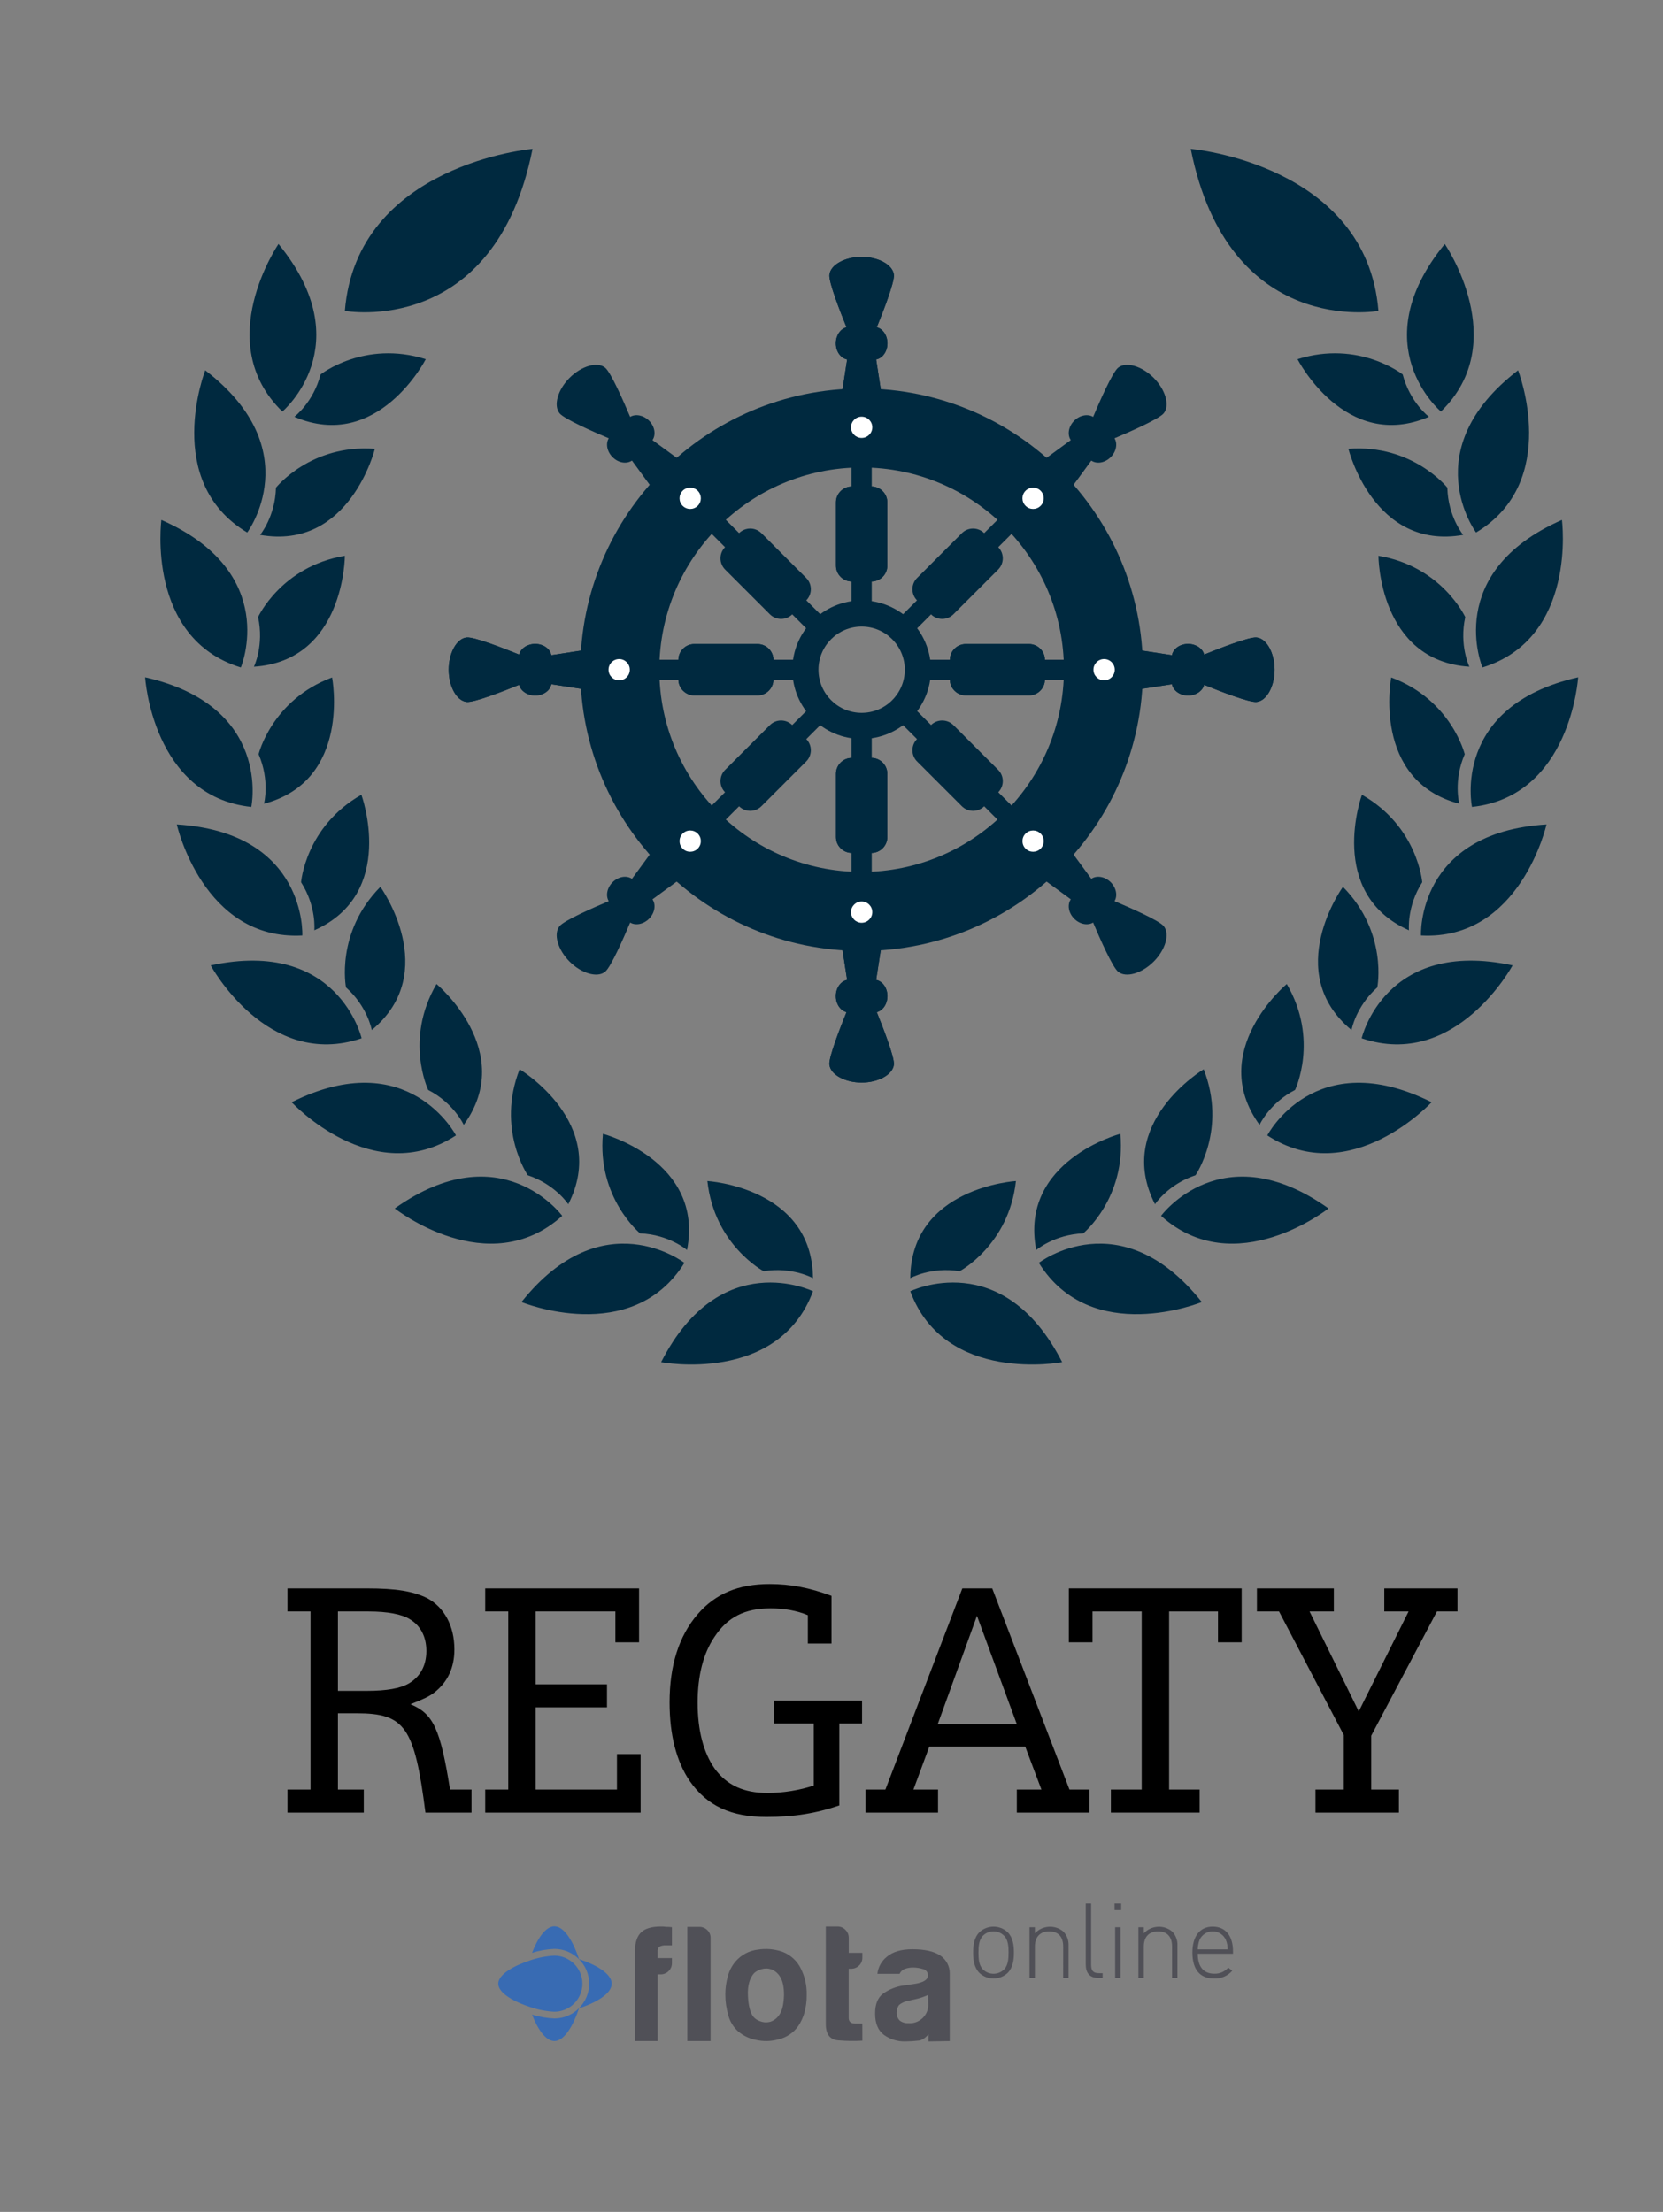 <?xml version="1.0" encoding="UTF-8" standalone="no"?><!DOCTYPE svg PUBLIC "-//W3C//DTD SVG 1.1//EN" "http://www.w3.org/Graphics/SVG/1.1/DTD/svg11.dtd"><svg width="445px" height="592px" version="1.1" xmlns="http://www.w3.org/2000/svg" xmlns:xlink="http://www.w3.org/1999/xlink" xml:space="preserve" xmlns:serif="http://www.serif.com/" style="fill-rule:evenodd;clip-rule:evenodd;stroke-linejoin:round;stroke-miterlimit:1.414;"><rect width="100%" height="100%" fill="#808080" stroke="none"/><rect id="Artboard1" x="0" y="0" width="444.138" height="591.757" style="fill:none;"/><g><path d="M382.365,111.555c0,0 -5.079,-3.854 -7.017,-11.337c0,0 -11.72,-9.275 -28.145,-4.084c0,0 12.791,25.021 35.162,15.421Zm3.204,-1.412c0,0 -21.083,-17.767 1.034,-44.838c0,0 18.095,26.304 -1.034,44.838Zm-16.716,-26.934c0,0 -40.134,7.363 -50.225,-43.366c0,0 47.045,4.087 50.225,43.366Zm22.679,59.959c0,0 -4.067,-4.913 -4.238,-12.642c0,0 -9.3,-11.704 -26.475,-10.396c0,0 6.75,27.279 30.713,23.038Zm3.446,-0.642c0,0 -16.475,-22.112 11.241,-43.421c0,0 11.613,29.734 -11.241,43.421Zm-1.788,35.921c0,0 -2.775,-5.733 -1.104,-13.283c0,0 -6.238,-13.584 -23.233,-16.409c0,0 0.045,28.1 24.337,29.692Zm3.5,0.2c0,0 -10.733,-25.4 21.263,-39.488c0,0 4.191,31.646 -21.263,39.488Zm-6.204,36.467c0,0 -1.625,-6.163 1.458,-13.25c0,0 -3.533,-14.534 -19.671,-20.546c0,0 -5.32,27.591 18.213,33.796Zm3.4,0.858c0,0 -5.683,-26.983 28.412,-34.696c0,0 -1.929,31.863 -28.412,34.696Zm-16.867,33.012c0,0 -0.621,-6.341 3.554,-12.854c0,0 -1.17,-14.9 -16.141,-23.416c0,0 -9.654,26.391 12.587,36.27Zm3.221,1.392c0,0 -1.3,-27.55 33.588,-29.721c0,0 -6.996,31.146 -33.588,29.721Zm-18.592,25.308c0,0 1.121,-6.27 6.9,-11.408c0,0 2.909,-14.667 -9.195,-26.917c0,0 -16.446,22.792 2.295,38.325Zm2.721,2.209c0,0 6.204,-26.867 40.384,-19.517c0,0 -15.163,28.092 -40.384,19.517Zm-27.329,23.166c0,0 2.638,-5.8 9.508,-9.337c0,0 6.463,-13.488 -2.22,-28.358c0,0 -21.584,17.991 -7.288,37.695Zm2.079,2.821c0,0 12.684,-24.491 43.963,-8.879c0,0 -21.663,23.442 -43.963,8.879Zm-30.054,18.425c0,0 3.5,-5.325 10.846,-7.758c0,0 8.462,-12.321 2.179,-28.358c0,0 -24.1,14.445 -13.025,36.116Zm1.625,3.109c0,0 16.313,-22.238 44.804,-1.984c0,0 -25.025,19.817 -44.804,1.984Zm-33.404,9.145c0,0 4.833,-4.145 12.571,-4.45c0,0 11.537,-9.508 9.937,-26.654c0,0 -27.158,7.213 -22.508,31.104Zm0.7,3.438c0,0 21.825,-16.863 43.608,10.492c0,0 -29.533,12.116 -43.608,-10.492Zm-34.404,4.096c0,0 5.571,-3.096 13.204,-1.859c0,0 13.204,-7.008 15.062,-24.133c0,0 -28.054,1.654 -28.266,25.992Zm0,3.508c0,0 24.758,-12.171 40.637,18.975c0,0 -31.354,5.988 -40.637,-18.975Zm-164.809,-234.046c0,0 5.071,-3.854 7.009,-11.337c0,0 11.729,-9.275 28.15,-4.084c0,0 -12.792,25.021 -35.159,15.421Zm-3.212,-1.412c0,0 21.096,-17.767 -1.033,-44.838c0,0 -18.084,26.304 1.033,44.838Zm16.721,-26.934c0,0 40.133,7.363 50.225,-43.366c0,0 -47.042,4.087 -50.225,43.366Zm-22.679,59.959c0,0 4.058,-4.913 4.241,-12.642c0,0 9.296,-11.704 26.471,-10.396c0,0 -6.746,27.279 -30.712,23.038Zm-3.446,-0.642c0,0 16.483,-22.112 -11.238,-43.421c0,0 -11.608,29.734 11.238,43.421Zm1.791,35.921c0,0 2.771,-5.733 1.105,-13.283c0,0 6.241,-13.584 23.229,-16.409c0,0 -0.05,28.1 -24.334,29.692Zm-3.504,0.2c0,0 10.734,-25.4 -21.262,-39.488c0,0 -4.188,31.646 21.262,39.488Zm6.2,36.467c0,0 1.625,-6.163 -1.45,-13.25c0,0 3.534,-14.534 19.671,-20.546c0,0 5.317,27.591 -18.221,33.796Zm-3.396,0.858c0,0 5.68,-26.983 -28.416,-34.696c0,0 1.929,31.863 28.416,34.696Zm16.863,33.012c0,0 0.621,-6.341 -3.546,-12.854c0,0 1.167,-14.9 16.138,-23.416c0,0 9.658,26.391 -12.592,36.27Zm-3.213,1.392c0,0 1.309,-27.55 -33.587,-29.721c0,0 6.987,31.146 33.587,29.721Zm18.588,25.308c0,0 -1.121,-6.27 -6.9,-11.408c0,0 -2.904,-14.667 9.2,-26.917c0,0 16.437,22.792 -2.3,38.325Zm-2.721,2.209c0,0 -6.2,-26.867 -40.383,-19.517c0,0 15.166,28.092 40.383,19.517Zm27.333,23.166c0,0 -2.637,-5.8 -9.516,-9.337c0,0 -6.454,-13.488 2.225,-28.358c0,0 21.591,17.991 7.291,37.695Zm-2.083,2.821c0,0 -12.679,-24.491 -43.967,-8.879c0,0 21.671,23.442 43.967,8.879Zm30.054,18.425c0,0 -3.504,-5.325 -10.841,-7.758c0,0 -8.459,-12.321 -2.184,-28.358c0,0 24.109,14.445 13.025,36.116Zm-1.625,3.109c0,0 -16.308,-22.238 -44.808,-1.984c0,0 25.029,19.817 44.808,1.984Zm33.4,9.145c0,0 -4.833,-4.145 -12.558,-4.45c0,0 -11.546,-9.508 -9.946,-26.654c0,0 27.163,7.213 22.504,31.104Zm-0.696,3.438c0,0 -21.833,-16.863 -43.604,10.492c0,0 29.529,12.116 43.604,-10.492Zm34.4,4.096c0,0 -5.562,-3.096 -13.2,-1.859c0,0 -13.204,-7.008 -15.058,-24.133c0,0 28.054,1.654 28.258,25.992Zm0,3.508c0,0 -24.75,-12.171 -40.637,18.975c0,0 31.354,5.988 40.637,-18.975Z" style="fill:#00293f;fill-rule:nonzero;"/><path d="M234.615,87.593c1.696,-4.171 4.754,-12.029 4.579,-14.009c-0.246,-2.72 -4.191,-4.837 -8.629,-4.837c-4.437,0 -8.387,2.117 -8.629,4.837c-0.179,1.98 2.883,9.838 4.579,14.009c-1.629,0.412 -2.854,2.179 -2.854,4.3c0,2.191 1.312,3.991 3.021,4.316l-1.792,11.571l11.346,0l-1.788,-11.571c1.709,-0.325 3.017,-2.125 3.017,-4.316c0,-2.121 -1.225,-3.888 -2.85,-4.3Z" style="fill:#00293f;fill-rule:nonzero;"/><path d="M237.44,151.38c0,2.35 -1.908,4.259 -4.262,4.259l-5.225,0c-2.355,0 -4.259,-1.909 -4.259,-4.259l0,-16.916c0,-2.35 1.904,-4.259 4.259,-4.259l5.225,0c2.354,0 4.262,1.909 4.262,4.259l0,16.916Z" style="fill:#00293f;fill-rule:nonzero;"/><rect x="227.903" y="101.126" width="5.325" height="61.363" style="fill:#00293f;fill-rule:nonzero;"/><path d="M226.515,270.897c-1.696,4.171 -4.758,12.029 -4.579,14.004c0.242,2.725 4.192,4.846 8.629,4.846c4.438,0 8.383,-2.121 8.629,-4.846c0.175,-1.975 -2.883,-9.833 -4.579,-14.004c1.625,-0.413 2.85,-2.183 2.85,-4.304c0,-2.188 -1.308,-3.988 -3.017,-4.317l1.788,-11.567l-11.346,0l1.792,11.567c-1.709,0.329 -3.021,2.129 -3.021,4.317c0,2.121 1.225,3.891 2.854,4.304Z" style="fill:#00293f;fill-rule:nonzero;"/><path d="M223.694,207.109c0,-2.35 1.904,-4.262 4.259,-4.262l5.225,0c2.354,0 4.262,1.912 4.262,4.262l0,16.913c0,2.354 -1.908,4.262 -4.262,4.262l-5.225,0c-2.355,0 -4.259,-1.908 -4.259,-4.262l0,-16.913Z" style="fill:#00293f;fill-rule:nonzero;"/><rect x="227.903" y="196.001" width="5.325" height="61.358" style="fill:#00293f;fill-rule:nonzero;"/><path d="M138.915,175.193c-4.171,-1.692 -12.033,-4.759 -14.008,-4.579c-2.725,0.245 -4.842,4.191 -4.842,8.633c0,4.433 2.117,8.379 4.842,8.625c1.975,0.179 9.837,-2.883 14.008,-4.579c0.408,1.629 2.179,2.854 4.296,2.854c2.192,0 3.992,-1.313 4.321,-3.021l11.571,1.788l0,-11.342l-11.571,1.787c-0.329,-1.708 -2.129,-3.02 -4.321,-3.02c-2.117,0 -3.888,1.225 -4.296,2.854Z" style="fill:#00293f;fill-rule:nonzero;"/><path d="M202.703,172.372c2.35,0 4.258,1.904 4.258,4.258l0,5.229c0,2.35 -1.908,4.259 -4.258,4.259l-16.917,0c-2.35,0 -4.258,-1.909 -4.258,-4.259l0,-5.229c0,-2.354 1.908,-4.258 4.258,-4.258l16.917,0Z" style="fill:#00293f;fill-rule:nonzero;"/><rect x="152.453" y="176.58" width="61.358" height="5.325" style="fill:#00293f;fill-rule:nonzero;"/><path d="M322.215,183.293c4.171,1.696 12.033,4.758 14.008,4.579c2.725,-0.246 4.842,-4.192 4.842,-8.625c0,-4.442 -2.117,-8.388 -4.842,-8.633c-1.975,-0.18 -9.837,2.887 -14.008,4.579c-0.408,-1.629 -2.179,-2.854 -4.3,-2.854c-2.187,0 -3.987,1.312 -4.317,3.02l-11.566,-1.787l0,11.342l11.566,-1.788c0.33,1.708 2.13,3.021 4.317,3.021c2.121,0 3.892,-1.225 4.3,-2.854Z" style="fill:#00293f;fill-rule:nonzero;"/><path d="M258.432,186.118c-2.359,0 -4.263,-1.909 -4.263,-4.259l0,-5.229c0,-2.354 1.904,-4.258 4.263,-4.258l16.908,0c2.358,0 4.263,1.904 4.263,4.258l0,5.229c0,2.35 -1.905,4.259 -4.263,4.259l-16.908,0Z" style="fill:#00293f;fill-rule:nonzero;"/><rect x="247.319" y="176.58" width="61.358" height="5.325" style="fill:#00293f;fill-rule:nonzero;"/><path d="M234.615,87.593c1.696,-4.171 4.754,-12.029 4.579,-14.009c-0.246,-2.72 -4.191,-4.837 -8.629,-4.837c-4.437,0 -8.387,2.117 -8.629,4.837c-0.179,1.98 2.883,9.838 4.579,14.009c-1.629,0.412 -2.854,2.179 -2.854,4.3c0,2.191 1.312,3.991 3.021,4.316l-1.792,11.571l11.346,0l-1.788,-11.571c1.709,-0.325 3.017,-2.125 3.017,-4.316c0,-2.121 -1.225,-3.888 -2.85,-4.3Z" style="fill:#00293f;fill-rule:nonzero;"/><path d="M237.44,151.38c0,2.35 -1.908,4.259 -4.262,4.259l-5.225,0c-2.355,0 -4.259,-1.909 -4.259,-4.259l0,-16.916c0,-2.35 1.904,-4.259 4.259,-4.259l5.225,0c2.354,0 4.262,1.909 4.262,4.259l0,16.916Z" style="fill:#00293f;fill-rule:nonzero;"/><rect x="227.903" y="101.126" width="5.325" height="61.363" style="fill:#00293f;fill-rule:nonzero;"/><path d="M226.515,270.897c-1.696,4.171 -4.758,12.029 -4.579,14.004c0.242,2.725 4.192,4.846 8.629,4.846c4.438,0 8.383,-2.121 8.629,-4.846c0.175,-1.975 -2.883,-9.833 -4.579,-14.004c1.625,-0.413 2.85,-2.183 2.85,-4.304c0,-2.188 -1.308,-3.988 -3.017,-4.317l1.788,-11.567l-11.346,0l1.792,11.567c-1.709,0.329 -3.021,2.129 -3.021,4.317c0,2.121 1.225,3.891 2.854,4.304Z" style="fill:#00293f;fill-rule:nonzero;"/><path d="M223.694,207.109c0,-2.35 1.904,-4.262 4.259,-4.262l5.225,0c2.354,0 4.262,1.912 4.262,4.262l0,16.913c0,2.354 -1.908,4.262 -4.262,4.262l-5.225,0c-2.355,0 -4.259,-1.908 -4.259,-4.262l0,-16.913Z" style="fill:#00293f;fill-rule:nonzero;"/><rect x="227.903" y="196.001" width="5.325" height="61.358" style="fill:#00293f;fill-rule:nonzero;"/><path d="M138.915,175.193c-4.171,-1.692 -12.033,-4.759 -14.008,-4.579c-2.725,0.245 -4.842,4.191 -4.842,8.633c0,4.433 2.117,8.379 4.842,8.625c1.975,0.179 9.837,-2.883 14.008,-4.579c0.408,1.629 2.179,2.854 4.296,2.854c2.192,0 3.992,-1.313 4.321,-3.021l11.571,1.788l0,-11.342l-11.571,1.787c-0.329,-1.708 -2.129,-3.02 -4.321,-3.02c-2.117,0 -3.888,1.225 -4.296,2.854Z" style="fill:#00293f;fill-rule:nonzero;"/><path d="M202.703,172.372c2.35,0 4.258,1.904 4.258,4.258l0,5.229c0,2.35 -1.908,4.259 -4.258,4.259l-16.917,0c-2.35,0 -4.258,-1.909 -4.258,-4.259l0,-5.229c0,-2.354 1.908,-4.258 4.258,-4.258l16.917,0Z" style="fill:#00293f;fill-rule:nonzero;"/><rect x="152.453" y="176.58" width="61.358" height="5.325" style="fill:#00293f;fill-rule:nonzero;"/><path d="M322.215,183.293c4.171,1.696 12.033,4.758 14.008,4.579c2.725,-0.246 4.842,-4.192 4.842,-8.625c0,-4.442 -2.117,-8.388 -4.842,-8.633c-1.975,-0.18 -9.837,2.887 -14.008,4.579c-0.408,-1.629 -2.179,-2.854 -4.3,-2.854c-2.187,0 -3.987,1.312 -4.317,3.02l-11.566,-1.787l0,11.342l11.566,-1.788c0.33,1.708 2.13,3.021 4.317,3.021c2.121,0 3.892,-1.225 4.3,-2.854Z" style="fill:#00293f;fill-rule:nonzero;"/><path d="M258.432,186.118c-2.359,0 -4.263,-1.909 -4.263,-4.259l0,-5.229c0,-2.354 1.904,-4.258 4.263,-4.258l16.908,0c2.358,0 4.263,1.904 4.263,4.258l0,5.229c0,2.35 -1.905,4.259 -4.263,4.259l-16.908,0Z" style="fill:#00293f;fill-rule:nonzero;"/><rect x="247.319" y="176.58" width="61.358" height="5.325" style="fill:#00293f;fill-rule:nonzero;"/><path d="M168.623,111.576c-1.75,-4.15 -5.145,-11.875 -6.67,-13.146c-2.1,-1.75 -6.384,-0.458 -9.525,2.679c-3.138,3.138 -4.43,7.421 -2.675,9.525c1.266,1.521 8.991,4.917 13.141,6.667c-0.862,1.442 -0.475,3.558 1.025,5.058c1.546,1.55 3.746,1.896 5.188,0.917l6.916,9.442l4.009,-4.004l4.012,-4.013l-9.446,-6.912c0.975,-1.446 0.63,-3.646 -0.92,-5.196c-1.496,-1.496 -3.613,-1.879 -5.055,-1.017Z" style="fill:#00293f;fill-rule:nonzero;"/><path d="M215.723,154.68c1.663,1.663 1.663,4.363 0,6.025l-3.7,3.696c-1.662,1.663 -4.358,1.663 -6.02,0l-11.959,-11.958c-1.666,-1.667 -1.666,-4.363 0,-6.025l3.696,-3.7c1.663,-1.663 4.358,-1.663 6.021,0l11.962,11.962Z" style="fill:#00293f;fill-rule:nonzero;"/><path d="M220.603,165.514l-3.767,3.762l-43.388,-43.387l3.763,-3.763l43.392,43.388Z" style="fill:#00293f;fill-rule:nonzero;"/><path d="M292.507,246.914c1.75,4.15 5.146,11.875 6.671,13.145c2.095,1.75 6.383,0.459 9.52,-2.683c3.142,-3.133 4.434,-7.421 2.684,-9.521c-1.271,-1.525 -8.996,-4.916 -13.15,-6.666c0.862,-1.442 0.479,-3.563 -1.021,-5.063c-1.55,-1.546 -3.746,-1.892 -5.188,-0.917l-6.916,-9.441l-4.009,4.008l-4.012,4.008l9.446,6.917c-0.979,1.442 -0.634,3.642 0.921,5.192c1.495,1.5 3.616,1.883 5.054,1.021Z" style="fill:#00293f;fill-rule:nonzero;"/><path d="M245.407,203.809c-1.667,-1.662 -1.667,-4.362 0,-6.025l3.696,-3.695c1.666,-1.667 4.362,-1.667 6.029,0l11.958,11.958c1.663,1.662 1.663,4.362 0,6.025l-3.7,3.696c-1.658,1.666 -4.358,1.666 -6.021,0l-11.962,-11.959Z" style="fill:#00293f;fill-rule:nonzero;"/><path d="M240.532,192.972l3.762,-3.763l43.388,43.388l-3.767,3.767l-43.383,-43.392Z" style="fill:#00293f;fill-rule:nonzero;"/><path d="M162.894,241.189c-4.15,1.75 -11.875,5.141 -13.141,6.666c-1.755,2.1 -0.463,6.388 2.675,9.521c3.141,3.142 7.425,4.433 9.525,2.683c1.525,-1.27 4.92,-8.995 6.67,-13.145c1.442,0.862 3.559,0.479 5.055,-1.021c1.55,-1.55 1.895,-3.75 0.92,-5.192l9.446,-6.917l-4.012,-4.008l-4.009,-4.008l-6.916,9.441c-1.442,-0.975 -3.642,-0.629 -5.188,0.917c-1.5,1.5 -1.887,3.621 -1.025,5.063Z" style="fill:#00293f;fill-rule:nonzero;"/><path d="M206.003,194.089c1.662,-1.667 4.358,-1.667 6.02,0l3.7,3.695c1.663,1.663 1.663,4.363 0,6.025l-11.962,11.959c-1.663,1.666 -4.358,1.666 -6.021,0l-3.696,-3.696c-1.666,-1.663 -1.666,-4.363 0,-6.025l11.959,-11.958Z" style="fill:#00293f;fill-rule:nonzero;"/><path d="M216.836,189.209l3.767,3.763l-43.392,43.392l-3.763,-3.767l43.388,-43.388Z" style="fill:#00293f;fill-rule:nonzero;"/><path d="M298.232,117.301c4.154,-1.75 11.879,-5.146 13.15,-6.667c1.75,-2.104 0.458,-6.387 -2.684,-9.525c-3.137,-3.137 -7.425,-4.429 -9.52,-2.679c-1.525,1.271 -4.921,8.996 -6.671,13.146c-1.438,-0.862 -3.559,-0.479 -5.054,1.017c-1.555,1.55 -1.9,3.75 -0.921,5.196l-9.446,6.912l4.012,4.013l4.009,4.004l6.916,-9.442c1.442,0.979 3.638,0.633 5.188,-0.917c1.5,-1.5 1.883,-3.616 1.021,-5.058Z" style="fill:#00293f;fill-rule:nonzero;"/><path d="M255.132,164.401c-1.667,1.663 -4.363,1.663 -6.029,0l-3.696,-3.696c-1.667,-1.662 -1.667,-4.362 0,-6.025l11.962,-11.962c1.663,-1.663 4.363,-1.663 6.021,0l3.7,3.7c1.663,1.662 1.663,4.358 0,6.025l-11.958,11.958Z" style="fill:#00293f;fill-rule:nonzero;"/><path d="M244.294,169.276l-3.762,-3.762l43.383,-43.388l3.767,3.763l-43.388,43.387Z" style="fill:#00293f;fill-rule:nonzero;"/><path d="M230.565,103.976c-41.571,0 -75.271,33.696 -75.271,75.271c0,41.567 33.7,75.267 75.271,75.267c41.571,0 75.271,-33.7 75.271,-75.267c0,-41.575 -33.7,-75.271 -75.271,-75.271Zm0,129.396c-29.896,0 -54.133,-24.233 -54.133,-54.125c0,-29.9 24.237,-54.133 54.133,-54.133c29.896,0 54.129,24.233 54.129,54.133c0,29.892 -24.233,54.125 -54.129,54.125Z" style="fill:#00293f;fill-rule:nonzero;"/><path d="M230.565,160.705c-10.237,0 -18.542,8.3 -18.542,18.542c0,10.237 8.305,18.537 18.542,18.537c10.238,0 18.538,-8.3 18.538,-18.537c0,-10.242 -8.3,-18.542 -18.538,-18.542Zm0,30.088c-6.379,0 -11.55,-5.171 -11.55,-11.546c0,-6.383 5.171,-11.55 11.55,-11.55c6.375,0 11.55,5.167 11.55,11.55c0,6.375 -5.175,11.546 -11.55,11.546Z" style="fill:#00293f;fill-rule:nonzero;"/><path d="M233.415,114.368c0,1.571 -1.279,2.846 -2.85,2.846c-1.575,0 -2.846,-1.275 -2.846,-2.846c0,-1.579 1.271,-2.85 2.846,-2.85c1.571,0 2.85,1.271 2.85,2.85Z" style="fill:#00293f;fill-rule:nonzero;"/><path d="M233.415,244.126c0,1.571 -1.279,2.846 -2.85,2.846c-1.575,0 -2.846,-1.275 -2.846,-2.846c0,-1.575 1.271,-2.85 2.846,-2.85c1.571,0 2.85,1.275 2.85,2.85Z" style="fill:#00293f;fill-rule:nonzero;"/><path d="M233.415,114.368c0,1.571 -1.279,2.846 -2.85,2.846c-1.575,0 -2.846,-1.275 -2.846,-2.846c0,-1.579 1.271,-2.85 2.846,-2.85c1.571,0 2.85,1.271 2.85,2.85Z" style="fill:#00293f;fill-rule:nonzero;"/><path d="M233.415,244.126c0,1.571 -1.279,2.846 -2.85,2.846c-1.575,0 -2.846,-1.275 -2.846,-2.846c0,-1.575 1.271,-2.85 2.846,-2.85c1.571,0 2.85,1.275 2.85,2.85Z" style="fill:#00293f;fill-rule:nonzero;"/><path d="M165.686,176.397c1.571,0 2.846,1.275 2.846,2.85c0,1.571 -1.275,2.846 -2.846,2.846c-1.575,0 -2.85,-1.275 -2.85,-2.846c0,-1.575 1.275,-2.85 2.85,-2.85Z" style="fill:#00293f;fill-rule:nonzero;"/><path d="M295.444,176.397c1.571,0 2.85,1.275 2.85,2.85c0,1.571 -1.279,2.846 -2.85,2.846c-1.571,0 -2.85,-1.275 -2.85,-2.846c0,-1.575 1.279,-2.85 2.85,-2.85Z" style="fill:#00293f;fill-rule:nonzero;"/><path d="M233.415,244.126c0,1.571 -1.279,2.846 -2.85,2.846c-1.575,0 -2.846,-1.275 -2.846,-2.846c0,-1.575 1.271,-2.85 2.846,-2.85c1.571,0 2.85,1.275 2.85,2.85Z" style="fill:#fff;fill-rule:nonzero;"/><path d="M165.686,176.397c1.571,0 2.846,1.275 2.846,2.85c0,1.571 -1.275,2.846 -2.846,2.846c-1.575,0 -2.85,-1.275 -2.85,-2.846c0,-1.575 1.275,-2.85 2.85,-2.85Z" style="fill:#fff;fill-rule:nonzero;"/><path d="M295.444,176.397c1.571,0 2.85,1.275 2.85,2.85c0,1.571 -1.279,2.846 -2.85,2.846c-1.571,0 -2.85,-1.275 -2.85,-2.846c0,-1.575 1.279,-2.85 2.85,-2.85Z" style="fill:#fff;fill-rule:nonzero;"/><path d="M186.703,131.351c1.112,1.113 1.112,2.921 0,4.029c-1.113,1.113 -2.913,1.113 -4.03,0c-1.112,-1.108 -1.112,-2.916 0,-4.029c1.117,-1.108 2.917,-1.108 4.03,0Z" style="fill:#fff;fill-rule:nonzero;"/><path d="M278.453,223.105c1.116,1.113 1.116,2.917 0,4.029c-1.109,1.113 -2.913,1.113 -4.021,0c-1.117,-1.112 -1.117,-2.916 0,-4.029c1.108,-1.112 2.912,-1.112 4.021,0Z" style="fill:#fff;fill-rule:nonzero;"/><path d="M182.673,223.105c1.117,-1.112 2.917,-1.112 4.03,0c1.112,1.113 1.112,2.917 0,4.029c-1.113,1.113 -2.913,1.113 -4.03,0c-1.112,-1.112 -1.112,-2.916 0,-4.029Z" style="fill:#fff;fill-rule:nonzero;"/><path d="M274.432,131.351c1.108,-1.108 2.912,-1.108 4.021,0c1.116,1.113 1.116,2.921 0,4.029c-1.109,1.113 -2.913,1.113 -4.021,0c-1.117,-1.108 -1.117,-2.916 0,-4.029Z" style="fill:#fff;fill-rule:nonzero;"/><path d="M233.415,114.368c0,1.571 -1.279,2.846 -2.85,2.846c-1.575,0 -2.846,-1.275 -2.846,-2.846c0,-1.579 1.271,-2.85 2.846,-2.85c1.571,0 2.85,1.271 2.85,2.85Z" style="fill:#fff;fill-rule:nonzero;"/><path d="M83.09,478.964l-6.167,0l0,6.167l20.417,0l0,-6.167l-6.917,0l0,-20.416l5,0c12.917,0 15.5,3.666 18.417,26.583l12.333,0l0,-6.167l-5.75,0c-2.583,-16.25 -4.5,-20.333 -10.583,-22.833c3.75,-1.5 5,-2.083 6.417,-3.167c3.5,-2.75 5.333,-6.583 5.333,-11.5c0,-6.333 -2.75,-11.333 -7.333,-13.75c-3.75,-1.833 -8.25,-2.583 -16.084,-2.583l-21.25,0l0,6.167l6.167,0l0,47.666Zm7.333,-26.416l0,-21.25l8.167,0c5.083,0 9,0.75 11.083,2.083c2.917,1.75 4.417,4.75 4.417,8.5c0,3.833 -1.583,6.833 -4.667,8.667c-2.25,1.333 -5.916,2 -11.333,2l-7.667,0Z" style="fill-rule:nonzero;"/><path d="M136.007,478.964l-6.167,0l0,6.167l41.583,0l0,-15.667l-6.333,0l0,9.5l-21.75,0l0,-22l19.083,0l0,-6.166l-19.083,0l0,-19.5l21.333,0l0,8.25l6.334,0l0,-14.417l-41.167,0l0,6.167l6.167,0l0,47.666Z" style="fill-rule:nonzero;"/><path d="M224.59,461.298l6.083,0l0,-6.167l-23.583,0l0,6.167l10.667,0l0,16.583c-3.667,1.25 -8.25,2 -12.334,2c-6.416,0 -10.916,-2.083 -14.166,-6.5c-3,-4.25 -4.584,-10.25 -4.584,-17.667c0,-7.166 1.5,-13.166 4.5,-17.583c3.5,-5.333 8.167,-7.667 15,-7.667c3.667,0 7,0.584 10,1.834l0,7.583l6.334,0l0,-12.75c-5.834,-2.167 -10.917,-3.167 -16.584,-3.167c-8.333,0 -14.5,2.584 -19.25,8.084c-5,5.833 -7.5,13.666 -7.5,23.583c0,8.75 1.834,15.833 5.417,21.083c4.583,6.584 11,9.584 20.5,9.584c7.333,0 13.083,-0.917 19.5,-3.084l0,-21.916Z" style="fill-rule:nonzero;"/><path d="M274.34,467.464l4.333,11.5l-6.583,0l0,6.167l19.417,0l0,-6.167l-5.334,0l-20.666,-53.833l-8,0l-20.584,53.833l-5.333,0l0,6.167l19.417,0l0,-6.167l-6.584,0l4.25,-11.5l25.667,0Zm-2.25,-6l-21.167,0l10.5,-29l10.667,29Z" style="fill-rule:nonzero;"/><path d="M305.507,478.964l-8.25,0l0,6.167l23.75,0l0,-6.167l-8.167,0l0,-47.666l13.083,0l0,8.25l6.334,0l0,-14.417l-46.25,0l0,14.417l6.333,0l0,-8.25l13.167,0l0,47.666Z" style="fill-rule:nonzero;"/><path d="M359.59,478.964l-7.583,0l0,6.167l22.333,0l0,-6.167l-7.417,0l0,-14.416l17.584,-33.25l5.5,0l0,-6.167l-19.584,0l0,6.167l6.5,0l-13.333,26.75l-13.167,-26.75l6.5,0l0,-6.167l-20.583,0l0,6.167l5.917,0l17.333,33.083l0,14.583Z" style="fill-rule:nonzero;"/></g><clipPath id="_clip1"><rect x="133.327" y="509.45" width="196.61" height="36.843"/></clipPath><g clip-path="url(#_clip1)"><g id="Layer_2-2"><path d="M175.977,546.285l0,-17.859l0.886,0c1.615,-0.02 2.933,-1.353 2.933,-2.968c0,-0.02 0,-0.039 0,-0.058l0,-1.333l-3.819,0l0,-1.599c-0.076,-0.522 0.086,-1.051 0.44,-1.441c0.548,-0.283 1.164,-0.407 1.779,-0.361l1.6,0l0,-4.863c-0.502,-0.07 -1.007,-0.101 -1.513,-0.093c-0.478,-0.067 -0.959,-0.096 -1.441,-0.087c-2.426,0 -4.174,0.505 -5.245,1.513c-1.071,1.009 -1.633,2.608 -1.686,4.798l0,24.351l6.066,0Z" style="fill:#505057;fill-rule:nonzero;"/><path d="M183.924,546.285l6.217,0l0,-27.636c0.018,-0.791 -0.305,-1.552 -0.886,-2.089c-0.577,-0.562 -1.356,-0.868 -2.161,-0.85l-3.17,0l0,30.575Z" style="fill:#505057;fill-rule:nonzero;"/><path d="M202.31,545.976c1.949,0.447 3.979,0.402 5.907,-0.13c2.205,-0.482 4.146,-1.786 5.425,-3.645c0.704,-1.069 1.243,-2.237 1.6,-3.466c0.442,-1.592 0.65,-3.24 0.619,-4.892c0.052,-2.368 -0.464,-4.716 -1.506,-6.844c-0.998,-2.125 -2.783,-3.782 -4.978,-4.618c-2.112,-0.729 -4.371,-0.927 -6.578,-0.576c-2.312,0.262 -4.441,1.39 -5.958,3.155c-0.992,1.156 -1.707,2.524 -2.089,3.999c-0.436,1.562 -0.659,3.176 -0.663,4.798c-0.006,1.909 0.263,3.809 0.8,5.641c0.445,1.671 1.372,3.175 2.666,4.323c1.363,1.149 3.002,1.926 4.755,2.255Zm1.44,-18.934c0.872,-0.264 1.805,-0.246 2.666,0.051c0.997,0.387 1.83,1.108 2.356,2.039c0.677,1.066 1.016,2.668 1.016,4.805c-0.058,2.373 -0.442,4.09 -1.153,5.151c-0.55,0.937 -1.416,1.647 -2.442,2.003c-0.889,0.269 -1.841,0.236 -2.709,-0.094c-0.725,-0.213 -1.375,-0.628 -1.873,-1.196c-0.855,-1.066 -1.348,-2.949 -1.477,-5.648c-0.123,-2.694 0.439,-4.719 1.686,-6.088c0.562,-0.492 1.234,-0.843 1.959,-1.023l-0.029,0Z" style="fill:#505057;fill-rule:nonzero;"/><path d="M230.746,541.595l-1.874,0c-1.181,0 -1.772,-0.504 -1.772,-1.513l0,-13.155l0.605,0c0.804,0.021 1.584,-0.283 2.162,-0.843c0.589,-0.561 0.914,-1.347 0.893,-2.161l0,-1.261l-3.645,0l0,-3.998c0.016,-0.814 -0.308,-1.598 -0.894,-2.162c-0.529,-0.563 -1.266,-0.883 -2.039,-0.886l-3.206,0l0,26.159c0,2.724 1.146,4.172 3.422,4.323c2.116,0.178 4.242,0.207 6.362,0.087l-0.014,-4.59Z" style="fill:#505057;fill-rule:nonzero;"/><path d="M248.375,536.156c0.013,0.145 0.019,0.291 0.019,0.437c0,2.696 -2.218,4.914 -4.913,4.914c-0.146,0 -0.292,-0.007 -0.437,-0.02c-0.834,0.056 -1.659,-0.201 -2.313,-0.72c-0.555,-0.578 -0.845,-1.362 -0.8,-2.162c0.017,-0.696 0.232,-1.373 0.62,-1.952c0.658,-0.554 1.442,-0.938 2.284,-1.117l2.046,-0.446c1.193,-0.259 2.355,-0.645 3.465,-1.153l0.029,2.219Zm5.763,10.129l0,-17.953c0.071,-1.994 -0.909,-3.886 -2.579,-4.978c-1.647,-1.1 -4.13,-1.65 -7.449,-1.65c-2.964,0 -5.245,0.682 -6.844,2.046c-1.391,1.125 -2.285,2.754 -2.486,4.532l5.951,0c0.271,-0.627 0.795,-1.112 1.441,-1.333c0.713,-0.247 1.464,-0.367 2.219,-0.353c0.86,0.012 1.713,0.146 2.536,0.396c0.824,0.153 1.415,0.899 1.376,1.736c0,1.182 -1.304,1.95 -3.912,2.306c-0.533,0.064 -1.009,0.136 -1.441,0.223c-0.349,0.084 -0.707,0.13 -1.066,0.137c-1.999,0.261 -3.905,1.003 -5.555,2.161c-1.441,1.066 -2.161,2.844 -2.161,5.331c0,2.666 0.799,4.587 2.399,5.764c1.635,1.161 3.6,1.768 5.605,1.729c1.232,-0.009 2.464,-0.083 3.689,-0.223c1.39,-0.144 2.622,-1.729 2.622,-1.729l-0.043,1.952l5.698,-0.094Z" style="fill:#505057;fill-rule:nonzero;"/><path d="M271.314,522.59c0,-1.938 -0.252,-4.02 -1.686,-5.454c-2.109,-1.979 -5.434,-1.979 -7.543,0c-1.441,1.441 -1.686,3.516 -1.686,5.454c0,1.938 0.252,4.027 1.686,5.461c2.109,1.979 5.434,1.979 7.543,0c1.434,-1.434 1.686,-3.516 1.686,-5.461Zm-1.441,0c0,1.578 -0.086,3.408 -1.21,4.532c-1.552,1.525 -4.076,1.525 -5.627,0c-1.124,-1.124 -1.21,-2.954 -1.21,-4.532c0,-1.578 0.086,-3.401 1.21,-4.524c1.546,-1.537 4.08,-1.537 5.627,0c1.131,1.123 1.217,2.953 1.217,4.524l-0.007,0Z" style="fill:#505057;fill-rule:nonzero;"/><path d="M284.491,529.377l1.441,0l0,-8.646c0.076,-1.398 -0.433,-2.767 -1.405,-3.775c-2.243,-1.882 -5.614,-1.668 -7.601,0.483l0,-1.628l-1.441,0l0,13.566l1.441,0l0,-8.394c0,-2.593 1.383,-4.056 3.826,-4.056c2.442,0 3.746,1.441 3.746,4.056l-0.007,8.394Z" style="fill:#505057;fill-rule:nonzero;"/><path d="M293.806,529.377l1.239,0l0,-1.268l-0.987,0c-1.606,0 -2.082,-0.721 -2.082,-2.277l0,-16.376l-1.441,0l0,16.398c0.008,2.139 1.045,3.523 3.271,3.523Z" style="fill:#505057;fill-rule:nonzero;"/><path d="M298.403,529.377l1.441,0l0,-13.566l-1.441,0l0,13.566Zm-0.166,-18.148l1.772,0l0,-1.773l-1.772,0l0,1.773Z" style="fill:#505057;fill-rule:nonzero;"/><path d="M313.626,529.377l1.441,0l0,-8.646c0.076,-1.398 -0.433,-2.767 -1.405,-3.775c-2.241,-1.881 -5.609,-1.667 -7.594,0.483l0,-1.628l-1.441,0l0,13.566l1.441,0l0,-8.394c0,-2.593 1.376,-4.056 3.826,-4.056c2.449,0 3.739,1.441 3.739,4.056l-0.007,8.394Z" style="fill:#505057;fill-rule:nonzero;"/><path d="M320.506,522.9l9.431,0l0,-0.641c0,-4.172 -2.025,-6.614 -5.433,-6.614c-3.407,0 -5.432,2.557 -5.432,6.945c0,4.532 2.025,6.952 5.764,6.952c1.862,0.09 3.667,-0.674 4.899,-2.075l-1.066,-0.843c-0.928,1.07 -2.288,1.668 -3.704,1.629c-2.939,0 -4.459,-1.888 -4.459,-5.353Zm7.997,-1.153l-7.997,0c0.009,-0.874 0.172,-1.74 0.483,-2.558c0.616,-1.387 1.998,-2.285 3.515,-2.285c1.518,0 2.9,0.898 3.516,2.285c0.341,0.809 0.505,1.681 0.483,2.558Z" style="fill:#505057;fill-rule:nonzero;"/><path d="M148.327,523.418c-2.21,0.12 -4.392,0.547 -6.484,1.268c-4.114,1.341 -8.516,3.675 -8.516,6.24c0,2.564 4.402,4.913 8.53,6.246c2.092,0.72 4.275,1.144 6.484,1.261c4.118,0 7.507,-3.389 7.507,-7.507c0,-4.119 -3.389,-7.508 -7.507,-7.508l-0.014,0Z" style="fill:#386bb3;fill-rule:nonzero;"/><path d="M154.94,524.348c-1.405,-4.323 -3.833,-8.782 -6.585,-8.782c-2.399,0 -4.538,3.357 -5.979,7.089c1.939,-0.605 3.949,-0.954 5.979,-1.038c5.107,0 9.309,4.202 9.309,9.309c0,5.106 -4.202,9.308 -9.309,9.308c-2.029,-0.085 -4.039,-0.431 -5.979,-1.031c1.441,3.732 3.602,7.082 5.979,7.082c2.724,0 5.144,-4.409 6.585,-8.775c4.323,-1.397 8.746,-3.825 8.746,-6.584c0,-2.76 -4.423,-5.173 -8.746,-6.578Z" style="fill:#386bb3;fill-rule:nonzero;"/></g></g></svg>